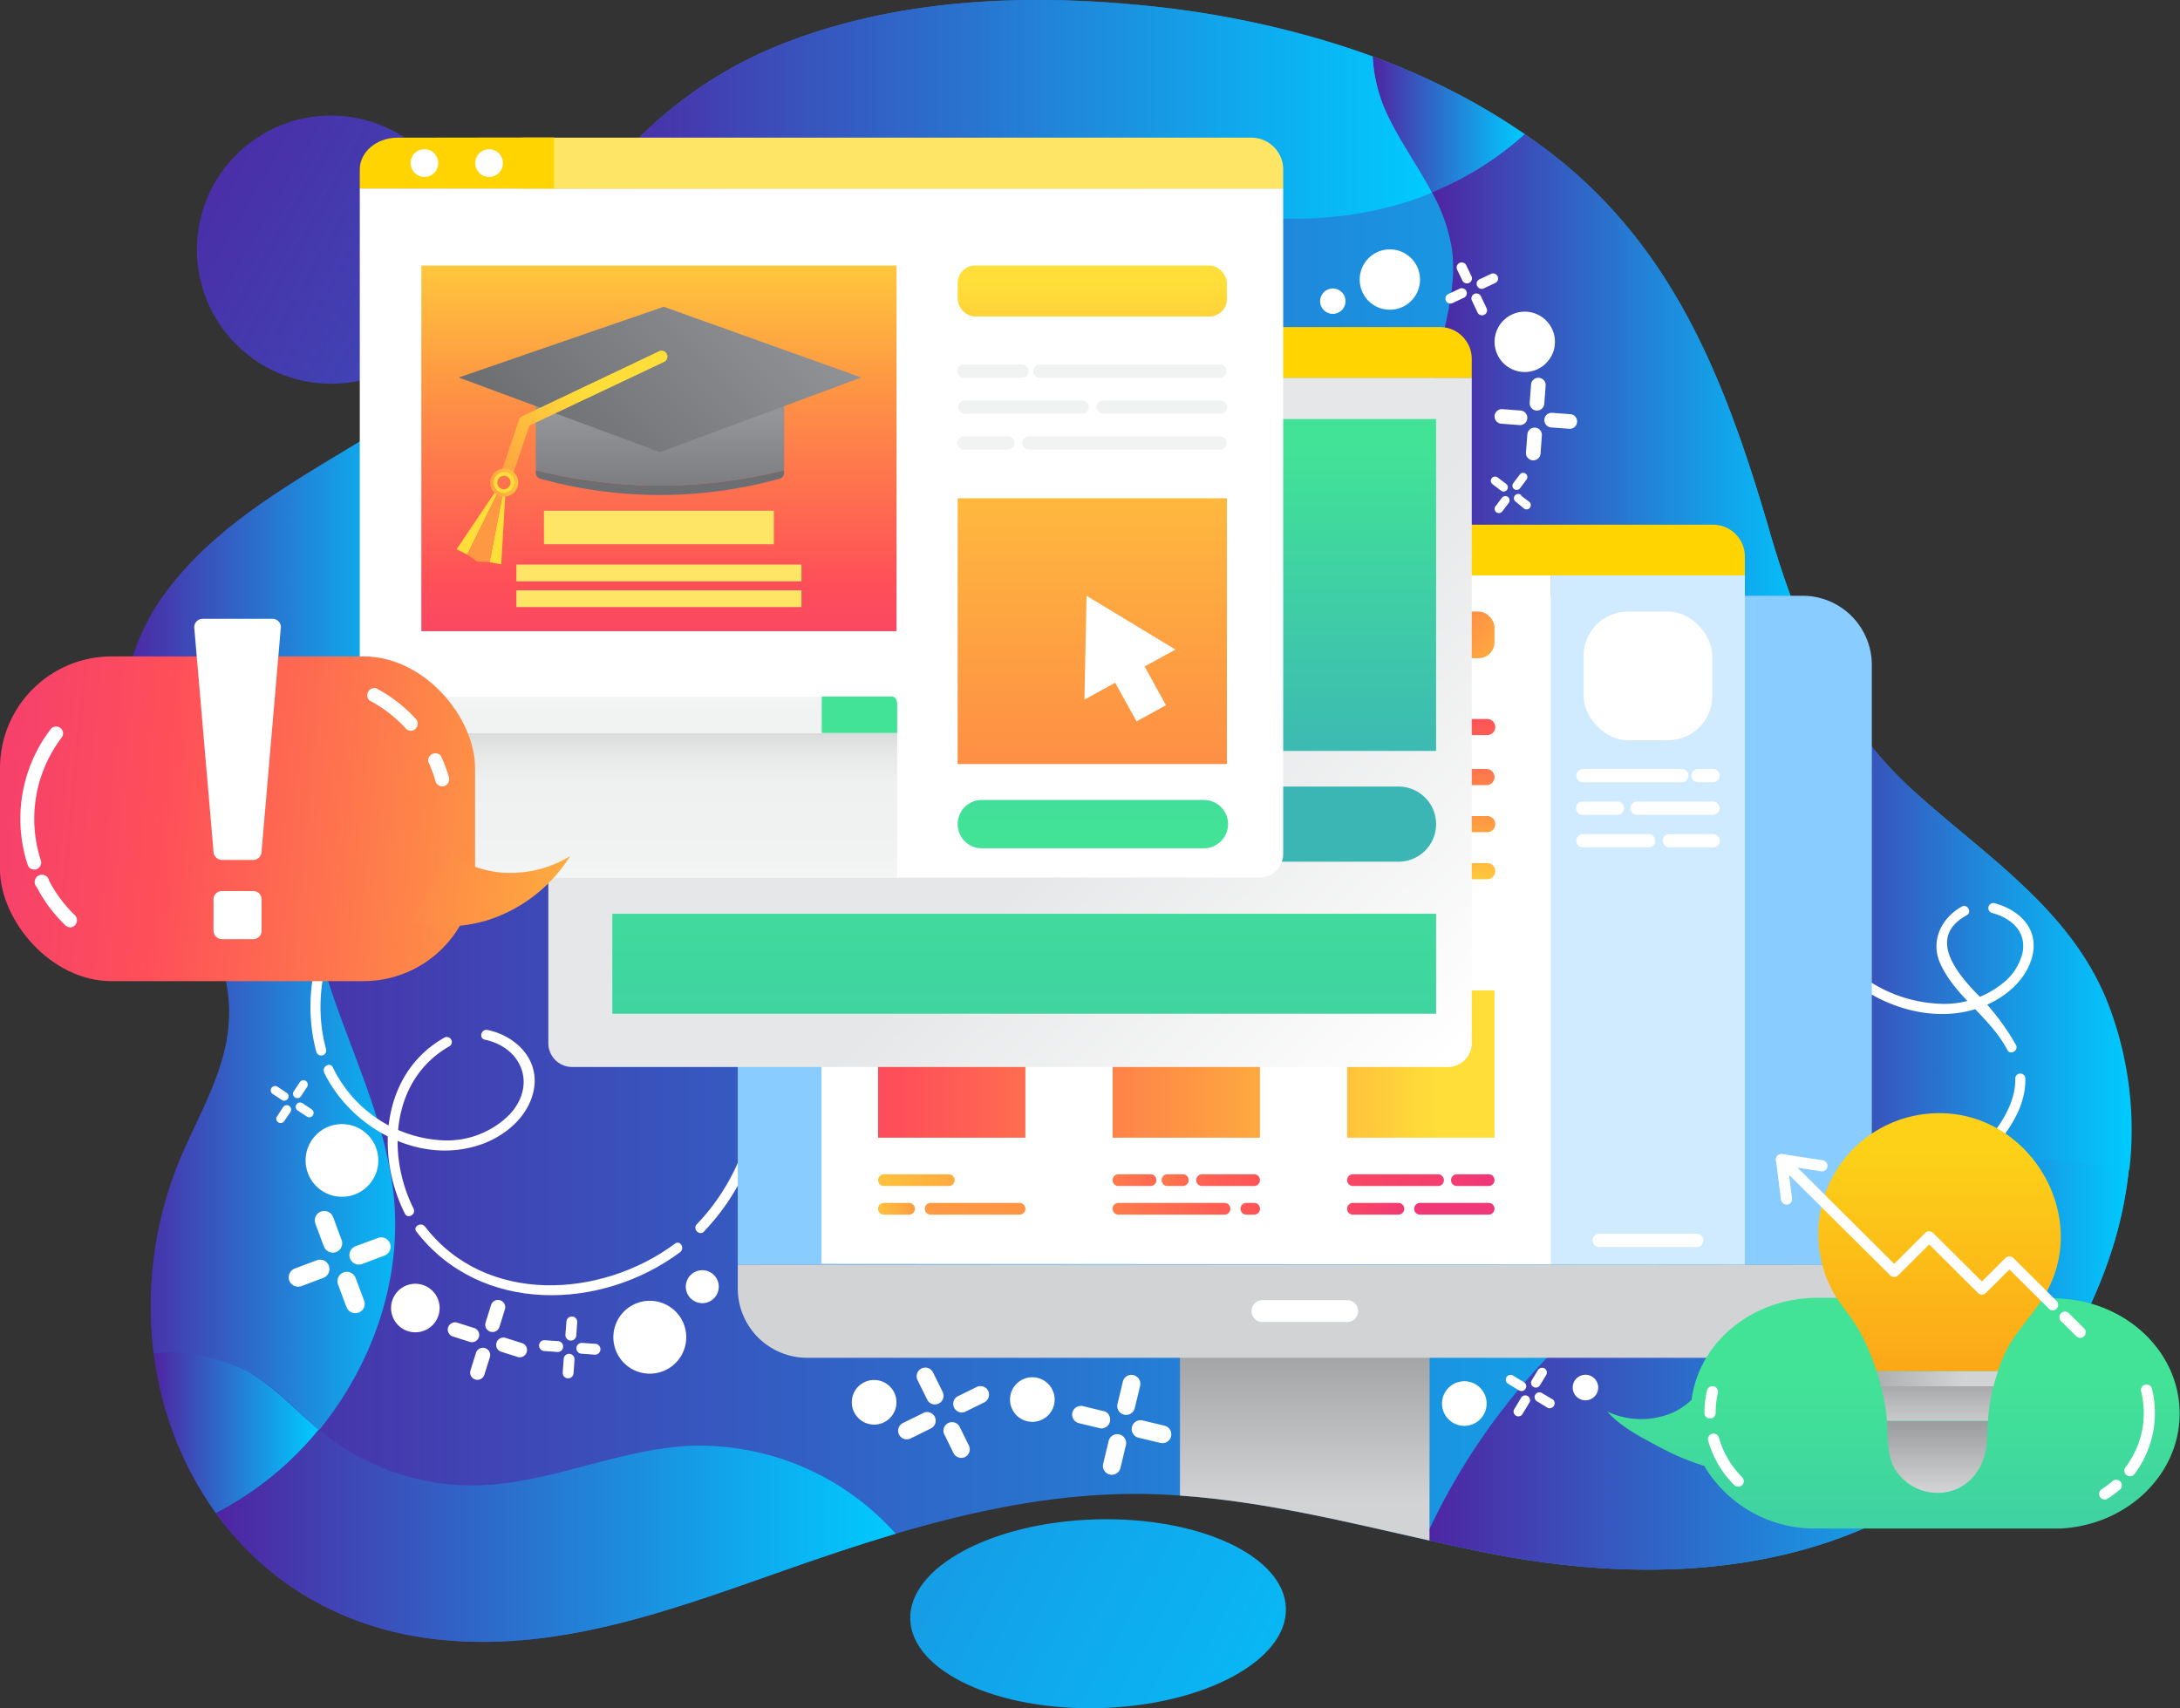 <?xml version="1.0" encoding="UTF-8"?> <svg xmlns="http://www.w3.org/2000/svg" xmlns:xlink="http://www.w3.org/1999/xlink" viewBox="0 0 299.09 234.39"><rect x="0" y="0" width="299.09" height="234.39" fill="#333333" stroke="none"/> <defs> <style>.cls-1{fill:url(#linear-gradient);}.cls-2{fill:url(#linear-gradient-2);}.cls-3{fill:url(#linear-gradient-3);}.cls-4{fill:url(#linear-gradient-4);}.cls-5{fill:url(#linear-gradient-5);}.cls-6{fill:url(#linear-gradient-6);}.cls-7{fill:url(#linear-gradient-7);}.cls-8{fill:url(#linear-gradient-8);}.cls-9{fill:url(#linear-gradient-9);}.cls-10{fill:url(#linear-gradient-10);}.cls-11{fill:url(#linear-gradient-11);}.cls-12{fill:url(#linear-gradient-12);}.cls-13{fill:url(#linear-gradient-13);}.cls-14{fill:#fff;}.cls-15{fill:url(#linear-gradient-14);}.cls-16{fill:#89ccff;}.cls-17{fill:#ffd400;}.cls-18{fill:url(#linear-gradient-15);}.cls-19{fill:#d0ebff;}.cls-20{fill:url(#linear-gradient-16);}.cls-21{fill:url(#linear-gradient-17);}.cls-22{fill:url(#linear-gradient-18);}.cls-23{fill:url(#linear-gradient-19);}.cls-24{fill:url(#linear-gradient-20);}.cls-25{fill:url(#linear-gradient-21);}.cls-26{fill:url(#linear-gradient-22);}.cls-27{fill:url(#linear-gradient-23);}.cls-28{fill:url(#linear-gradient-24);}.cls-29{fill:url(#linear-gradient-25);}.cls-30{fill:url(#linear-gradient-26);}.cls-31{fill:url(#linear-gradient-27);}.cls-32{fill:url(#linear-gradient-29);}.cls-33{fill:url(#linear-gradient-30);}.cls-34{fill:url(#linear-gradient-31);}.cls-35{fill:url(#linear-gradient-32);}.cls-36{fill:url(#linear-gradient-33);}.cls-37{fill:url(#linear-gradient-34);}.cls-38{fill:url(#linear-gradient-35);}.cls-39{fill:url(#linear-gradient-36);}.cls-40{fill:url(#linear-gradient-37);}.cls-41{fill:url(#linear-gradient-38);}.cls-42{fill:url(#linear-gradient-39);}.cls-43{fill:url(#linear-gradient-40);}.cls-44{fill:url(#linear-gradient-41);}.cls-45{fill:url(#linear-gradient-42);}.cls-46{fill:url(#linear-gradient-43);}.cls-47{fill:url(#linear-gradient-44);}.cls-48{fill:url(#linear-gradient-45);}.cls-49{fill:#ffe566;}.cls-50{fill:url(#linear-gradient-46);}.cls-51{fill:url(#linear-gradient-47);}.cls-52{fill:url(#linear-gradient-48);}.cls-53{fill:url(#linear-gradient-49);}.cls-54{fill:#f1f2f2;}.cls-55{fill:url(#linear-gradient-50);}.cls-56{fill:url(#linear-gradient-51);}.cls-57{fill:url(#linear-gradient-52);}.cls-58{fill:url(#linear-gradient-53);}.cls-59{fill:url(#linear-gradient-54);}.cls-60{fill:url(#linear-gradient-55);}.cls-61{fill:url(#linear-gradient-56);}.cls-62{fill:url(#linear-gradient-57);}.cls-63{fill:url(#linear-gradient-58);}.cls-64{fill:url(#linear-gradient-59);}.cls-65{fill:url(#linear-gradient-60);}.cls-66{fill:url(#linear-gradient-61);}.cls-67{fill:url(#linear-gradient-62);}.cls-68{fill:url(#linear-gradient-63);}.cls-69{fill:url(#linear-gradient-64);}.cls-70{fill:url(#linear-gradient-65);}.cls-71{fill:url(#linear-gradient-66);}.cls-72{fill:url(#linear-gradient-67);}.cls-73{fill:url(#linear-gradient-68);}</style> <linearGradient id="linear-gradient" x1="16.88" y1="112.65" x2="292.37" y2="112.65" gradientUnits="userSpaceOnUse"> <stop offset="0" stop-color="#4f24a2"></stop> <stop offset="0.26" stop-color="#3952bc"></stop> <stop offset="0.77" stop-color="#10a8ec"></stop> <stop offset="1" stop-color="#00caff"></stop> </linearGradient> <linearGradient id="linear-gradient-2" x1="14.29" y1="16.33" x2="257.19" y2="156.18" gradientTransform="translate(71.95 -16.06) rotate(80.78)" xlink:href="#linear-gradient"></linearGradient> <linearGradient id="linear-gradient-3" x1="-0.69" y1="120.38" x2="242.2" y2="260.23" gradientTransform="translate(-39.66 -8.94)" xlink:href="#linear-gradient"></linearGradient> <linearGradient id="linear-gradient-4" x1="188.33" y1="17.09" x2="209.21" y2="17.09" xlink:href="#linear-gradient"></linearGradient> <linearGradient id="linear-gradient-5" x1="196.46" y1="56.3" x2="250.7" y2="56.3" xlink:href="#linear-gradient"></linearGradient> <linearGradient id="linear-gradient-6" x1="243.43" y1="127.78" x2="292.36" y2="127.78" xlink:href="#linear-gradient"></linearGradient> <linearGradient id="linear-gradient-7" x1="78.98" y1="15.01" x2="196.46" y2="15.01" xlink:href="#linear-gradient"></linearGradient> <linearGradient id="linear-gradient-8" x1="16.88" y1="126.88" x2="59.84" y2="126.88" xlink:href="#linear-gradient"></linearGradient> <linearGradient id="linear-gradient-9" x1="251.8" y1="172.96" x2="292.08" y2="172.96" xlink:href="#linear-gradient"></linearGradient> <linearGradient id="linear-gradient-10" x1="195.46" y1="188.88" x2="282.45" y2="188.88" xlink:href="#linear-gradient"></linearGradient> <linearGradient id="linear-gradient-11" x1="21.11" y1="196.67" x2="43.74" y2="196.67" xlink:href="#linear-gradient"></linearGradient> <linearGradient id="linear-gradient-12" x1="29.62" y1="210.74" x2="122.93" y2="210.74" xlink:href="#linear-gradient"></linearGradient> <linearGradient id="linear-gradient-13" x1="179.02" y1="206.17" x2="179.02" y2="183.26" gradientUnits="userSpaceOnUse"> <stop offset="0" stop-color="#d1d3d4"></stop> <stop offset="1" stop-color="#9d9e9f"></stop> </linearGradient> <linearGradient id="linear-gradient-14" x1="179.02" y1="220.45" x2="179.02" y2="204.67" gradientUnits="userSpaceOnUse"> <stop offset="0" stop-color="#9d9e9f"></stop> <stop offset="1" stop-color="#d1d3d4"></stop> </linearGradient> <linearGradient id="linear-gradient-15" x1="160.06" y1="42.79" x2="142.57" y2="60.28" gradientUnits="userSpaceOnUse"> <stop offset="0" stop-color="#582d7f"></stop> <stop offset="0.21" stop-color="#4b5194"></stop> <stop offset="0.75" stop-color="#2aa7c8"></stop> <stop offset="1" stop-color="#1dc9dc"></stop> </linearGradient> <linearGradient id="linear-gradient-16" x1="4238.16" y1="146" x2="4351.06" y2="146" gradientTransform="matrix(1, 0, 0, -1, -4045.42, 292.01)" gradientUnits="userSpaceOnUse"> <stop offset="0" stop-color="#ffde39"></stop> <stop offset="0.09" stop-color="#ffc63c"></stop> <stop offset="0.29" stop-color="#fe9843"></stop> <stop offset="0.42" stop-color="#fe7d4b"></stop> <stop offset="0.65" stop-color="#fe4f59"></stop> <stop offset="1" stop-color="#ed327f"></stop> </linearGradient> <linearGradient id="linear-gradient-17" x1="4238.16" y1="146" x2="4351.06" y2="146" gradientTransform="matrix(1, 0, 0, -1, -4109.77, 292.01)" xlink:href="#linear-gradient-16"></linearGradient> <linearGradient id="linear-gradient-18" x1="4238.16" y1="146" x2="4351.06" y2="146" gradientTransform="matrix(1, 0, 0, -1, -4174.12, 292.02)" xlink:href="#linear-gradient-16"></linearGradient> <linearGradient id="linear-gradient-19" x1="4434.81" y1="1247.47" x2="4366.25" y2="1247.47" gradientTransform="matrix(-1, 0, 0, 1, 4574.89, -1085.53)" xlink:href="#linear-gradient-16"></linearGradient> <linearGradient id="linear-gradient-20" x1="4485.02" y1="1247.47" x2="4357.82" y2="1247.47" gradientTransform="matrix(-1, 0, 0, 1, 4574.89, -1085.53)" xlink:href="#linear-gradient-16"></linearGradient> <linearGradient id="linear-gradient-21" x1="4762.67" y1="1251.4" x2="4348.07" y2="1251.4" gradientTransform="matrix(-1, 0, 0, 1, 4574.89, -1085.53)" xlink:href="#linear-gradient-16"></linearGradient> <linearGradient id="linear-gradient-22" x1="4426.42" y1="1251.4" x2="4377.72" y2="1251.4" gradientTransform="matrix(-1, 0, 0, 1, 4574.89, -1085.53)" xlink:href="#linear-gradient-16"></linearGradient> <linearGradient id="linear-gradient-23" x1="4465.14" y1="1247.47" x2="4364.57" y2="1247.47" gradientTransform="matrix(-1, 0, 0, 1, 4574.89, -1085.53)" xlink:href="#linear-gradient-16"></linearGradient> <linearGradient id="linear-gradient-24" x1="4446.77" y1="1247.47" x2="4389.27" y2="1247.47" gradientTransform="matrix(-1, 0, 0, 1, 4574.89, -1085.53)" xlink:href="#linear-gradient-16"></linearGradient> <linearGradient id="linear-gradient-25" x1="4430.67" y1="1247.47" x2="4395.16" y2="1247.47" gradientTransform="matrix(-1, 0, 0, 1, 4574.89, -1085.53)" xlink:href="#linear-gradient-16"></linearGradient> <linearGradient id="linear-gradient-26" x1="4465.13" y1="1251.4" x2="4364.57" y2="1251.4" gradientTransform="matrix(-1, 0, 0, 1, 4574.89, -1085.53)" xlink:href="#linear-gradient-16"></linearGradient> <linearGradient id="linear-gradient-27" x1="4465.14" y1="1251.4" x2="4364.57" y2="1251.4" gradientTransform="matrix(-1, 0, 0, 1, 4574.89, -1085.53)" xlink:href="#linear-gradient-16"></linearGradient> <linearGradient id="linear-gradient-29" x1="4465.14" y1="1247.47" x2="4364.57" y2="1247.47" gradientTransform="matrix(-1, 0, 0, 1, 4574.89, -1085.53)" xlink:href="#linear-gradient-16"></linearGradient> <linearGradient id="linear-gradient-30" x1="4593.9" y1="1251.4" x2="4074.61" y2="1251.4" gradientTransform="matrix(-1, 0, 0, 1, 4574.89, -1085.53)" xlink:href="#linear-gradient-16"></linearGradient> <linearGradient id="linear-gradient-31" x1="4457.77" y1="1251.4" x2="4426.36" y2="1251.4" gradientTransform="matrix(-1, 0, 0, 1, 4574.89, -1085.53)" xlink:href="#linear-gradient-16"></linearGradient> <linearGradient id="linear-gradient-32" x1="4228.68" y1="106.35" x2="4270.29" y2="64.73" gradientTransform="matrix(1, 0, 0, -1, -4060.54, 174.24)" xlink:href="#linear-gradient-16"></linearGradient> <linearGradient id="linear-gradient-33" x1="4246.31" y1="124" x2="4246.31" y2="83.77" gradientTransform="matrix(-1, 0, 0, 1, 4435.27, 0)" xlink:href="#linear-gradient-16"></linearGradient> <linearGradient id="linear-gradient-34" x1="4233.28" y1="124" x2="4233.28" y2="83.77" gradientTransform="matrix(-1, 0, 0, 1, 4435.27, 0)" xlink:href="#linear-gradient-16"></linearGradient> <linearGradient id="linear-gradient-35" x1="4250.43" y1="124" x2="4250.43" y2="83.77" gradientTransform="matrix(-1, 0, 0, 1, 4435.27, 0)" xlink:href="#linear-gradient-16"></linearGradient> <linearGradient id="linear-gradient-36" x1="4236.58" y1="124" x2="4236.58" y2="83.77" gradientTransform="matrix(-1, 0, 0, 1, 4435.27, 0)" xlink:href="#linear-gradient-16"></linearGradient> <linearGradient id="linear-gradient-37" x1="4257.42" y1="124" x2="4257.42" y2="83.77" gradientTransform="matrix(-1, 0, 0, 1, 4435.27, 0)" xlink:href="#linear-gradient-16"></linearGradient> <linearGradient id="linear-gradient-38" x1="4247.56" y1="124" x2="4247.56" y2="83.77" gradientTransform="matrix(-1, 0, 0, 1, 4435.27, 0)" xlink:href="#linear-gradient-16"></linearGradient> <linearGradient id="linear-gradient-39" x1="4237.52" y1="124" x2="4237.52" y2="83.76" gradientTransform="matrix(-1, 0, 0, 1, 4435.27, 0)" xlink:href="#linear-gradient-16"></linearGradient> <linearGradient id="linear-gradient-40" x1="4250.87" y1="124" x2="4250.87" y2="83.76" gradientTransform="matrix(-1, 0, 0, 1, 4435.27, 0)" xlink:href="#linear-gradient-16"></linearGradient> <linearGradient id="linear-gradient-41" x1="122.58" y1="15.7" x2="105.09" y2="33.19" xlink:href="#linear-gradient-15"></linearGradient> <linearGradient id="linear-gradient-42" x1="191.26" y1="152.4" x2="150.42" y2="110.36" gradientUnits="userSpaceOnUse"> <stop offset="0" stop-color="#fff"></stop> <stop offset="1" stop-color="#e6e7e8"></stop> </linearGradient> <linearGradient id="linear-gradient-43" x1="172.29" y1="60.85" x2="172.29" y2="107.3" gradientUnits="userSpaceOnUse"> <stop offset="0" stop-color="#42e397"></stop> <stop offset="1" stop-color="#3cb6b5"></stop> </linearGradient> <linearGradient id="linear-gradient-44" x1="172.29" y1="61.05" x2="172.29" y2="107.49" xlink:href="#linear-gradient-43"></linearGradient> <linearGradient id="linear-gradient-45" x1="140.52" y1="104.65" x2="140.52" y2="205.5" xlink:href="#linear-gradient-43"></linearGradient> <linearGradient id="linear-gradient-46" x1="149.86" y1="38.83" x2="149.86" y2="142.16" gradientTransform="matrix(1, 0, 0, 1, 0, 0)" xlink:href="#linear-gradient-16"></linearGradient> <linearGradient id="linear-gradient-47" x1="90.09" y1="97.52" x2="90.09" y2="130.89" gradientUnits="userSpaceOnUse"> <stop offset="0" stop-color="#bbb"></stop> <stop offset="0.05" stop-color="#cccdcd"></stop> <stop offset="0.11" stop-color="#dddede"></stop> <stop offset="0.19" stop-color="#e8e9e9"></stop> <stop offset="0.3" stop-color="#eff0f0"></stop> <stop offset="0.6" stop-color="#f1f2f2"></stop> <stop offset="1" stop-color="#fff"></stop> </linearGradient> <linearGradient id="linear-gradient-48" x1="84.91" y1="122" x2="84.91" y2="82.05" xlink:href="#linear-gradient-47"></linearGradient> <linearGradient id="linear-gradient-49" x1="126.12" y1="89.9" x2="144.56" y2="71.46" xlink:href="#linear-gradient-43"></linearGradient> <linearGradient id="linear-gradient-50" x1="149.86" y1="38.83" x2="149.86" y2="236.22" gradientTransform="matrix(1, 0, 0, 1, 0, 0)" xlink:href="#linear-gradient-16"></linearGradient> <linearGradient id="linear-gradient-51" x1="149.94" y1="113.88" x2="149.94" y2="77.15" xlink:href="#linear-gradient-43"></linearGradient> <linearGradient id="linear-gradient-52" x1="90.4" y1="29.86" x2="90.4" y2="106.98" gradientTransform="matrix(1, 0, 0, 1, 0, 0)" xlink:href="#linear-gradient-16"></linearGradient> <linearGradient id="linear-gradient-53" x1="622.57" y1="-237.12" x2="622.57" y2="-220.89" gradientTransform="matrix(-1, 0, 0, 1, 713.12, 294.02)" gradientUnits="userSpaceOnUse"> <stop offset="0" stop-color="#939598"></stop> <stop offset="0.9" stop-color="#717275"></stop> <stop offset="1" stop-color="#6d6e71"></stop> </linearGradient> <linearGradient id="linear-gradient-54" x1="312.69" y1="2898.35" x2="307.4" y2="2904.19" gradientTransform="matrix(-0.78, -0.62, -0.62, 0.78, 2136.75, -2020.01)" xlink:href="#linear-gradient-53"></linearGradient> <linearGradient id="linear-gradient-55" x1="-9997.61" y1="-629.75" x2="-10027.27" y2="-600.1" gradientTransform="translate(10104.16 665.54)" gradientUnits="userSpaceOnUse"> <stop offset="0" stop-color="#939598"></stop> <stop offset="1" stop-color="#6d6e71"></stop> </linearGradient> <linearGradient id="linear-gradient-56" x1="-10247.74" y1="1348.2" x2="-10255.61" y2="1365.05" gradientTransform="translate(10222.2 2050.66) rotate(18.63)" gradientUnits="userSpaceOnUse"> <stop offset="0" stop-color="#ffde39"></stop> <stop offset="0.33" stop-color="#ffc63c"></stop> <stop offset="1" stop-color="#fe9843"></stop> </linearGradient> <linearGradient id="linear-gradient-57" x1="-9137.53" y1="1298.98" x2="-9137.53" y2="1281.12" gradientTransform="matrix(1.27, 0.43, -0.32, 0.95, 12088.35, 2764.71)" xlink:href="#linear-gradient-56"></linearGradient> <linearGradient id="linear-gradient-58" x1="-9134.91" y1="1298.98" x2="-9134.91" y2="1281.12" gradientTransform="matrix(1.27, 0.43, -0.32, 0.95, 12088.35, 2764.71)" xlink:href="#linear-gradient-56"></linearGradient> <linearGradient id="linear-gradient-59" x1="-9136.22" y1="1281.91" x2="-9136.22" y2="1298.06" gradientTransform="matrix(1.27, 0.43, -0.32, 0.95, 12088.35, 2764.71)" xlink:href="#linear-gradient-56"></linearGradient> <linearGradient id="linear-gradient-60" x1="-1207.15" y1="2874.7" x2="-1212.43" y2="2879.98" gradientTransform="matrix(0.82, 0.57, -0.57, 0.82, 2700.48, -1612.39)" xlink:href="#linear-gradient-56"></linearGradient> <linearGradient id="linear-gradient-61" x1="-1209.75" y1="2878.84" x2="-1209.75" y2="2875.84" gradientTransform="matrix(0.82, 0.57, -0.57, 0.82, 2700.48, -1612.39)" xlink:href="#linear-gradient-56"></linearGradient> <linearGradient id="linear-gradient-62" x1="-5672.83" y1="119.46" x2="-5803.67" y2="107.02" gradientTransform="translate(5780.24)" xlink:href="#linear-gradient-16"></linearGradient> <linearGradient id="linear-gradient-63" x1="-5677.38" y1="125.51" x2="-5800.54" y2="113.8" gradientTransform="translate(5780.24)" xlink:href="#linear-gradient-16"></linearGradient> <linearGradient id="linear-gradient-64" x1="700.04" y1="188.49" x2="700.04" y2="242.34" gradientTransform="matrix(-1, 0, 0, 1, 959.83, 0)" xlink:href="#linear-gradient-43"></linearGradient> <linearGradient id="linear-gradient-65" x1="693.74" y1="193.85" x2="693.74" y2="158.07" gradientTransform="matrix(-1, 0, 0, 1, 959.83, 0)" gradientUnits="userSpaceOnUse"> <stop offset="0" stop-color="#fc9e18"></stop> <stop offset="0.31" stop-color="#fcaf18"></stop> <stop offset="1" stop-color="#fcd118"></stop> </linearGradient> <linearGradient id="linear-gradient-66" x1="694.01" y1="204.57" x2="694.01" y2="195.47" gradientTransform="matrix(-1, 0, 0, 1, 959.83, 0)" xlink:href="#linear-gradient-13"></linearGradient> <linearGradient id="linear-gradient-67" x1="690.52" y1="189.17" x2="708.3" y2="189.17" gradientTransform="matrix(-1, 0, 0, 1, 959.83, 0)" xlink:href="#linear-gradient-13"></linearGradient> <linearGradient id="linear-gradient-68" x1="694.06" y1="196.4" x2="694.06" y2="188.44" gradientTransform="matrix(-1, 0, 0, 1, 959.83, 0)" xlink:href="#linear-gradient-13"></linearGradient> </defs> <title>Asset 4</title> <g id="Layer_2" data-name="Layer 2"> <g id="txt2"> <path class="cls-1" d="M55.66,56.59c-4.15,2.79-8.5,5.29-12.57,7.79-7.25,4.46-14.47,9.33-19.69,16.06a29.76,29.76,0,0,0-4.2,30.11c4,9.91,12.82,18,12.24,29.44-.32,6.22-3.5,11.87-6.06,17.54-12.87,28.54,1.45,64,35,67.46,18,1.85,34.84-5.31,51.53-11,14.23-4.87,29.07-9.07,44.23-9,16.06.1,31.43,4.71,47,7.92,21.44,4.4,44.94,3.82,63.41-9.27a63.64,63.64,0,0,0,23.61-33.54c3.19-10.88,3-22.88-1.38-33.32-5.31-12.53-17-19.76-26.62-28.59-10.55-9.64-15.55-22.27-19.51-35.72-5.9-20-12.88-38.35-29.89-51.47C196.43,8.4,175.73,2.45,155.41.61c-16.23-1.47-33.29-.55-48.55,5.6-16.43,6.63-26.63,19.3-35.09,34.43C68,47.31,62.08,52.28,55.66,56.59Z"></path> <circle class="cls-2" cx="45.41" cy="34.25" r="18.4" transform="translate(4.33 73.59) rotate(-80.78)"></circle> <ellipse class="cls-3" cx="150.66" cy="221.43" rx="25.78" ry="12.95" transform="translate(-6.51 4.57) rotate(-1.7)"></ellipse> <path class="cls-4" d="M196.46,26.44a44,44,0,0,0,12.75-8A93.47,93.47,0,0,0,188.33,7.75a21.32,21.32,0,0,0,2.2,8.4C192.27,19.68,194.62,23,196.46,26.44Z"></path> <path class="cls-5" d="M242.67,72.48q-.88-3-1.82-6C235.27,48.87,228.09,32.81,212.78,21q-1.75-1.35-3.57-2.6a44,44,0,0,1-12.75,8,23.34,23.34,0,0,1,2.73,7.73c.85,6-1.6,11.94-2.35,18-2,16.22,9.36,32.28,24.48,38.51a51.2,51.2,0,0,0,26.69,3c.9-.13,1.79-.28,2.69-.44A108.79,108.79,0,0,1,242.67,72.48Z"></path> <path class="cls-6" d="M248.87,100.05c.09,6.61-2.53,12.92-4,19.36a58.81,58.81,0,0,0,7,43,90.2,90.2,0,0,1,40.28-1.92,48,48,0,0,0-3.28-23.66c-5.31-12.53-17-19.76-26.62-28.59a55.32,55.32,0,0,1-11.48-15c-.9.16-1.79.31-2.69.44A29.78,29.78,0,0,1,248.87,100.05Z"></path> <path class="cls-7" d="M97.41,26.63c12.67-3.79,25.48-9.85,38.51-7.61,6.66,1.15,12.74,4.39,19.07,6.76,12.29,4.6,26.12,5.86,38.58,1.74,1-.32,1.94-.69,2.89-1.08-1.84-3.46-4.19-6.76-5.93-10.29a21.32,21.32,0,0,1-2.2-8.4A129.59,129.59,0,0,0,155.41.61c-16.23-1.47-33.29-.55-48.55,5.6-12,4.87-20.75,13-27.88,22.94A56.52,56.52,0,0,0,97.41,26.63Z"></path> <path class="cls-8" d="M34,188.23c3.69,2,6.54,5.26,9.78,8C51.29,187,55.41,175,53.91,163.13c-1.21-9.5-5.49-18.28-8.51-27.36s-4.74-19.29-.89-28.05c2.75-6.26,8-11.06,11.38-17a31.46,31.46,0,0,0,2-26.08,30.85,30.85,0,0,0-3.77-7.05c-3.69,2.4-7.48,4.61-11.06,6.81-7.25,4.46-14.47,9.33-19.69,16.06a29.76,29.76,0,0,0-4.2,30.11c4,9.91,12.82,18,12.24,29.44-.32,6.22-3.5,11.87-6.06,17.54a52.66,52.66,0,0,0-4.27,28.22A23.06,23.06,0,0,1,34,188.23Z"></path> <path class="cls-9" d="M292.08,160.45a90.2,90.2,0,0,0-40.28,1.92,54.92,54.92,0,0,0,6.26,8.52,58,58,0,0,0,24.39,16,64.11,64.11,0,0,0,7.73-16.78A54.66,54.66,0,0,0,292.08,160.45Z"></path> <path class="cls-10" d="M258.06,170.89a54.92,54.92,0,0,1-6.26-8.52,86.86,86.86,0,0,0-17.67,7.11,89.62,89.62,0,0,0-38.67,41.76c2.56.58,5.13,1.15,7.7,1.68,21.44,4.4,44.94,3.82,63.41-9.27a61.58,61.58,0,0,0,15.88-16.76A58,58,0,0,1,258.06,170.89Z"></path> <path class="cls-11" d="M43.74,196.19c-3.24-2.7-6.09-5.92-9.78-8a23.06,23.06,0,0,0-12.85-2.48,47.5,47.5,0,0,0,8.51,21.91A44.7,44.7,0,0,0,43.74,196.19Z"></path> <path class="cls-12" d="M94.32,198.41c-9.81.57-19.09,5.19-28.91,5.41a32.89,32.89,0,0,1-20.86-7l-.81-.66a44.7,44.7,0,0,1-14.12,11.47C36.37,217,46.79,223.6,60.36,225c18,1.85,34.84-5.31,51.53-11,3.64-1.24,7.33-2.45,11-3.54A36.07,36.07,0,0,0,94.32,198.41Z"></path> <path class="cls-13" d="M196.14,185.34H161.89c0,4.79,0,12,0,19.88,11.6.81,22.88,3.63,34.23,6.17Z"></path> <path class="cls-14" d="M96.56,169a30.52,30.52,0,0,0,6.17-32.9c-.34-.8-1.67-.45-1.33.37A29.19,29.19,0,0,1,95.59,168c-.61.64.36,1.62,1,1Z"></path> <path class="cls-14" d="M57.13,169c8.78,11.38,25.37,10.88,36.18,2.82.7-.52,0-1.71-.69-1.18-10.13,7.54-26,8.48-34.31-2.33-.53-.69-1.73,0-1.18.69Z"></path> <path class="cls-14" d="M61,142.36c-8.63,4.87-9.55,16-5.45,24.17.39.79,1.58.1,1.19-.69-3.77-7.52-3-17.8,4.95-22.29a.69.69,0,0,0-.69-1.19Z"></path> <path class="cls-14" d="M44.46,147.15c3.57,7.36,12.42,12.44,20.6,10.18,3.75-1,7.55-3.91,8.21-8s-2.58-7.22-6.39-8c-.86-.18-1.23,1.15-.36,1.33,5.14,1.11,7.1,6.22,3.44,10.22a12.08,12.08,0,0,1-9.29,3.59,17.73,17.73,0,0,1-15-10c-.38-.8-1.57-.1-1.18.7Z"></path> <path class="cls-14" d="M48.72,121.1c-5.08,6.58-7.51,15.07-5.32,23.23a.69.69,0,0,0,1.33-.37c-2.1-7.82.33-15.87,5.18-22.16.54-.7-.66-1.39-1.19-.7Z"></path> <path class="cls-14" d="M276.49,148c.08,5.68-5.74,10.37-9.18,14.37-.58.67.39,1.64,1,1C272,159,278,154.14,277.87,148a.69.69,0,0,0-1.38,0Z"></path> <path class="cls-14" d="M269.16,124.4c-2.8,1.55-4.32,4.66-3,7.72,2,4.59,6.91,7.45,9.24,11.95.4.79,1.59.09,1.18-.69a32.56,32.56,0,0,0-5.52-7.18c-2.85-3-6.54-7.68-1.24-10.61.78-.43.09-1.62-.69-1.19Z"></path> <path class="cls-14" d="M249.58,129.61c4.18,6.93,13.83,11.41,21.74,8.76,3.3-1.1,6.53-3.55,7.48-7.05,1-3.84-1.68-6.44-5.17-7.39a.69.69,0,0,0-.36,1.33c2.59.7,4.73,2.45,4.24,5.37a7.58,7.58,0,0,1-2.87,4.39,12.7,12.7,0,0,1-8.75,2.7,19.18,19.18,0,0,1-15.12-8.81.69.69,0,0,0-1.19.7Z"></path> <path class="cls-15" d="M101.22,173.51v3.29a9.51,9.51,0,0,0,9.51,9.51H247.31a9.5,9.5,0,0,0,9.5-9.51v-3.29Z"></path> <path class="cls-16" d="M247.31,81.75H110.73a9.51,9.51,0,0,0-9.51,9.51v82.25H256.81V91.26A9.5,9.5,0,0,0,247.31,81.75Z"></path> <path class="cls-17" d="M239.39,76.34A4.36,4.36,0,0,0,235,72H135.15v7H239.39Z"></path> <path class="cls-18" d="M117.88,72c-2.86,0-5.17,2-5.17,4.36V79H139.3V72Z"></path> <path class="cls-14" d="M121.58,73.57a1.9,1.9,0,1,0,1.89,1.89A1.9,1.9,0,0,0,121.58,73.57Z"></path> <path class="cls-14" d="M130.43,73.57a1.9,1.9,0,1,0,1.89,1.89A1.9,1.9,0,0,0,130.43,73.57Z"></path> <polygon class="cls-19" points="239.39 78.95 239.39 173.51 212.8 173.49 212.8 78.95 239.39 78.95"></polygon> <polygon class="cls-14" points="176.06 78.95 212.8 78.95 212.8 173.49 176.06 173.46 112.71 173.41 112.71 78.95 176.06 78.95"></polygon> <path class="cls-14" d="M219.41,171.11h13.37a.91.91,0,0,0,0-1.82H219.41a.91.91,0,0,0,0,1.82Z"></path> <rect class="cls-14" x="217.27" y="83.92" width="17.65" height="17.65" rx="6.06" transform="translate(452.19 185.49) rotate(-180)"></rect> <path class="cls-14" d="M233.06,107.33h1.86a.91.91,0,1,0,0-1.81h-1.86a.91.91,0,1,0,0,1.81Z"></path> <path class="cls-14" d="M217.27,107.33h13.37a.91.91,0,1,0,0-1.81H217.27a.91.91,0,1,0,0,1.81Z"></path> <path class="cls-14" d="M217.27,111.8H222a.91.91,0,0,0,0-1.81h-4.77a.91.91,0,1,0,0,1.81Z"></path> <path class="cls-14" d="M224.71,111.8h10.21a.91.91,0,1,0,0-1.81H224.71a.91.91,0,1,0,0,1.81Z"></path> <path class="cls-14" d="M217.27,116.27h8.82a.91.91,0,1,0,0-1.81h-8.82a.91.91,0,1,0,0,1.81Z"></path> <path class="cls-14" d="M228.94,116.27h6a.91.91,0,1,0,0-1.81h-6a.91.91,0,0,0,0,1.81Z"></path> <rect class="cls-20" x="184.82" y="135.9" width="20.21" height="20.21" transform="translate(389.86 292.01) rotate(180)"></rect> <rect class="cls-21" x="152.64" y="135.9" width="20.21" height="20.21" transform="translate(325.5 292.01) rotate(180)"></rect> <rect class="cls-22" x="120.47" y="135.9" width="20.21" height="20.21" transform="translate(261.15 292.01) rotate(-180)"></rect> <path class="cls-23" d="M199.88,162.74h4.35a.81.81,0,0,0,.81-.81h0a.8.8,0,0,0-.81-.8h-4.35a.8.8,0,0,0-.8.8h0A.8.8,0,0,0,199.88,162.74Z"></path> <path class="cls-24" d="M185.62,162.74H197.3a.8.8,0,0,0,.8-.81h0a.8.8,0,0,0-.8-.8H185.62a.8.8,0,0,0-.8.8h0A.8.8,0,0,0,185.62,162.74Z"></path> <path class="cls-25" d="M194.82,166.67h9.41a.81.81,0,0,0,.81-.81h0a.8.8,0,0,0-.81-.8h-9.41a.8.8,0,0,0-.8.8h0A.8.8,0,0,0,194.82,166.67Z"></path> <path class="cls-26" d="M185.62,166.67h6.23a.81.81,0,0,0,.81-.81h0a.8.8,0,0,0-.81-.8h-6.23a.8.8,0,0,0-.8.8h0A.8.8,0,0,0,185.62,166.67Z"></path> <path class="cls-27" d="M164.92,162.74h7.14a.8.8,0,0,0,.8-.81h0a.8.8,0,0,0-.8-.8h-7.14a.8.8,0,0,0-.8.8h0A.8.8,0,0,0,164.92,162.74Z"></path> <path class="cls-28" d="M153.45,162.74h4.39a.81.81,0,0,0,.81-.81h0a.8.8,0,0,0-.81-.8h-4.39a.8.8,0,0,0-.81.8h0A.81.81,0,0,0,153.45,162.74Z"></path> <path class="cls-29" d="M160.17,162.74h2.1a.81.81,0,0,0,.81-.81h0a.8.8,0,0,0-.81-.8h-2.1a.8.8,0,0,0-.8.8h0A.8.8,0,0,0,160.17,162.74Z"></path> <path class="cls-30" d="M171,166.67h1.07a.8.8,0,0,0,.8-.81h0a.8.8,0,0,0-.8-.8H171a.8.8,0,0,0-.8.8h0A.8.8,0,0,0,171,166.67Z"></path> <path class="cls-31" d="M153.45,166.67H168a.8.8,0,0,0,.8-.81h0a.8.8,0,0,0-.8-.8H153.45a.8.8,0,0,0-.81.8h0A.81.81,0,0,0,153.45,166.67Z"></path> <path class="cls-27" d="M132.75,162.74h7.13a.8.8,0,0,0,.8-.81h0a.8.8,0,0,0-.8-.8h-7.13a.8.8,0,0,0-.81.8h0A.81.81,0,0,0,132.75,162.74Z"></path> <path class="cls-32" d="M121.27,162.74h8.9a.8.8,0,0,0,.8-.81h0a.8.8,0,0,0-.8-.8h-8.9a.8.8,0,0,0-.8.8h0A.8.8,0,0,0,121.27,162.74Z"></path> <path class="cls-33" d="M127.69,166.67h12.19a.8.8,0,0,0,.8-.81h0a.8.8,0,0,0-.8-.8H127.69a.8.8,0,0,0-.81.8h0A.81.81,0,0,0,127.69,166.67Z"></path> <path class="cls-34" d="M121.27,166.67h3.45a.8.8,0,0,0,.8-.81h0a.8.8,0,0,0-.8-.8h-3.45a.8.8,0,0,0-.8.8h0A.8.8,0,0,0,121.27,166.67Z"></path> <rect class="cls-35" x="169.7" y="83.92" width="35.33" height="6.41" rx="2.2" transform="translate(374.74 174.24) rotate(-180)"></rect> <path class="cls-36" d="M174,107.74h29.93a1.11,1.11,0,0,0,0-2.22H174a1.11,1.11,0,0,0,0,2.22Z"></path> <path class="cls-37" d="M200.05,114.19h3.88a1.11,1.11,0,1,0,0-2.21h-3.88a1.11,1.11,0,1,0,0,2.21Z"></path> <path class="cls-38" d="M174,114.19h21.68a1.11,1.11,0,1,0,0-2.21H174a1.11,1.11,0,1,0,0,2.21Z"></path> <path class="cls-39" d="M193.46,120.65h10.47a1.11,1.11,0,1,0,0-2.21H193.46a1.11,1.11,0,1,0,0,2.21Z"></path> <path class="cls-40" d="M174,120.65h7.72a1.11,1.11,0,1,0,0-2.21H174a1.11,1.11,0,1,0,0,2.21Z"></path> <path class="cls-41" d="M185.46,120.65H190a1.11,1.11,0,1,0,0-2.21h-4.51a1.11,1.11,0,1,0,0,2.21Z"></path> <path class="cls-42" d="M191.58,100.87h12.35a1.11,1.11,0,1,0,0-2.21H191.58a1.11,1.11,0,1,0,0,2.21Z"></path> <path class="cls-43" d="M181.09,100.87h6.63a1.11,1.11,0,0,0,0-2.21h-6.63a1.11,1.11,0,1,0,0,2.21Z"></path> <path class="cls-14" d="M184.64,181.4H173.39a1.51,1.51,0,1,1,0-3h11.25a1.51,1.51,0,1,1,0,3Z"></path> <path class="cls-17" d="M201.92,49.25a4.37,4.37,0,0,0-4.37-4.37H97.68v7H201.92Z"></path> <path class="cls-44" d="M80.41,44.88c-2.86,0-5.18,1.95-5.18,4.37v2.6h26.6v-7Z"></path> <path class="cls-14" d="M84.1,46.47A1.9,1.9,0,1,0,86,48.36,1.89,1.89,0,0,0,84.1,46.47Z"></path> <path class="cls-14" d="M93,46.47a1.9,1.9,0,1,0,1.9,1.89A1.89,1.89,0,0,0,93,46.47Z"></path> <path class="cls-45" d="M138.56,51.85H75.23v91.29a3.27,3.27,0,0,0,3.27,3.27l23.33,0,36.73,0,60.09,0a3.28,3.28,0,0,0,3.27-3.27V51.85Z"></path> <rect class="cls-46" x="147.56" y="57.5" width="49.47" height="45.54"></rect> <path class="cls-47" d="M191.87,118.24H152.71a5.15,5.15,0,0,1-5.15-5.15h0a5.15,5.15,0,0,1,5.15-5.16h39.16a5.16,5.16,0,0,1,5.16,5.16h0A5.16,5.16,0,0,1,191.87,118.24Z"></path> <rect class="cls-48" x="84.01" y="125.39" width="113.02" height="13.71"></rect> <path class="cls-14" d="M49.36,25.86v91.29a3.27,3.27,0,0,0,3.28,3.27l9.2,0h0l50.85,0,60.09,0a3.27,3.27,0,0,0,3.27-3.27V25.86Z"></path> <path class="cls-49" d="M176.05,23.26a4.37,4.37,0,0,0-4.37-4.37H71.81v7H176.05Z"></path> <path class="cls-17" d="M54.54,18.89c-2.86,0-5.18,1.95-5.18,4.37v2.6H76v-7Z"></path> <path class="cls-14" d="M58.24,20.48a1.9,1.9,0,1,0,1.89,1.89A1.9,1.9,0,0,0,58.24,20.48Z"></path> <path class="cls-14" d="M67.09,20.48A1.9,1.9,0,1,0,69,22.37,1.9,1.9,0,0,0,67.09,20.48Z"></path> <rect class="cls-50" x="131.39" y="36.44" width="36.94" height="6.99" rx="2.4"></rect> <rect class="cls-51" x="57.08" y="100.62" width="66.01" height="19.76"></rect> <path class="cls-52" d="M57.08,96.53v4.09h55.66v-5H57.81A.87.87,0,0,0,57.08,96.53Z"></path> <path class="cls-53" d="M122.37,95.58h-9.63v5h10.35V96.53C123.09,96,122.77,95.58,122.37,95.58Z"></path> <path class="cls-54" d="M140.2,51.84h-7.86a.94.94,0,0,1-1-.83.91.91,0,0,1,.9-1h7.87a.94.94,0,0,1,1,.83A.91.91,0,0,1,140.2,51.84Z"></path> <path class="cls-54" d="M167.38,51.84H142.66a.91.91,0,1,1,0-1.82h24.72a.91.91,0,1,1,0,1.82Z"></path> <path class="cls-54" d="M167.37,56.76H151.48a.91.91,0,1,1,0-1.81h15.89a.91.91,0,1,1,0,1.81Z"></path> <path class="cls-54" d="M148.56,56.76H132.29a.91.91,0,0,1,0-1.81h16.27a.91.91,0,0,1,0,1.81Z"></path> <path class="cls-54" d="M167.37,61.69h-26.2a.91.91,0,1,1,0-1.82h26.2a.91.91,0,1,1,0,1.82Z"></path> <path class="cls-54" d="M138.27,61.69h-6a.91.91,0,0,1,0-1.82h6a.91.91,0,0,1,0,1.82Z"></path> <rect class="cls-55" x="131.39" y="68.37" width="36.94" height="36.47"></rect> <path class="cls-56" d="M165.17,116.4H134.7a3.31,3.31,0,0,1-3.31-3.31h0a3.31,3.31,0,0,1,3.31-3.32h30.47a3.32,3.32,0,0,1,3.32,3.32h0A3.32,3.32,0,0,1,165.17,116.4Z"></path> <polygon class="cls-14" points="161.27 89.13 149.07 81.75 148.78 96 153 93.68 155.93 98.99 159.97 96.77 157.04 91.45 161.27 89.13"></polygon> <rect class="cls-57" x="57.81" y="36.44" width="65.19" height="50.17"></rect> <rect class="cls-49" x="74.63" y="70.08" width="31.54" height="4.6"></rect> <rect class="cls-49" x="70.84" y="77.47" width="39.12" height="2.3"></rect> <rect class="cls-49" x="70.84" y="81" width="39.12" height="2.3"></rect> <path class="cls-58" d="M73.51,64.53V53.84h34.07V64.53a70.05,70.05,0,0,1-15.92,2.1A70.3,70.3,0,0,1,73.51,64.53Z"></path> <path class="cls-59" d="M91.66,66.63a70.05,70.05,0,0,0,15.92-2.1v.35a.85.85,0,0,1-.62.81,61.49,61.49,0,0,1-32.83,0,.85.85,0,0,1-.62-.81v-.35A70.3,70.3,0,0,0,91.66,66.63Z"></path> <polygon class="cls-60" points="90.55 62.04 62.93 51.8 91.06 42.09 118.17 51.8 90.55 62.04"></polygon> <path class="cls-61" d="M69.5,65.16a.82.82,0,0,1-.51-1l2.22-6.57a.78.78,0,0,1,.42-.47l18.79-8.92a.8.8,0,0,1,1.07.38.81.81,0,0,1-.38,1.08L72.63,58.4l-2.11,6.25A.81.81,0,0,1,69.5,65.16Z"></path> <polygon class="cls-62" points="68.32 66.93 62.64 75.37 64.1 76.1 68.58 67.01 68.32 66.93"></polygon> <polygon class="cls-63" points="69.36 67.28 69.1 67.19 67.17 77.14 68.77 77.44 69.36 67.28"></polygon> <polygon class="cls-64" points="68.58 67.01 64.1 76.1 65.48 77.06 67.17 77.14 69.1 67.19 68.58 67.01"></polygon> <path class="cls-65" d="M69.76,64.39A1.92,1.92,0,1,0,71,66.82,1.92,1.92,0,0,0,69.76,64.39Zm-1.07,3.18a1.43,1.43,0,1,1,1.81-.9A1.43,1.43,0,0,1,68.69,67.57Z"></path> <path class="cls-66" d="M69.6,64.85a1.43,1.43,0,1,0,.9,1.82A1.44,1.44,0,0,0,69.6,64.85Zm-.76,2.25a.94.94,0,0,1,.6-1.78.94.94,0,0,1-.6,1.78Z"></path> <rect class="cls-67" y="90.07" width="65.18" height="44.56" rx="15.32"></rect> <path class="cls-14" d="M4.7,119.32a.94.94,0,0,1-.9-.65A20.25,20.25,0,0,1,6.92,100.1a.95.95,0,1,1,1.51,1.15,18.4,18.4,0,0,0-2.82,16.82A1,1,0,0,1,5,119.28,1,1,0,0,1,4.7,119.32Z"></path> <path class="cls-14" d="M9.69,127.24A1,1,0,0,1,9,127a20.11,20.11,0,0,1-3.95-5.26,1,1,0,1,1,1.69-.88,18.53,18.53,0,0,0,3.58,4.77,1,1,0,0,1-.66,1.64Z"></path> <path class="cls-14" d="M60.67,107.9a1,1,0,0,1-.92-.69,17.33,17.33,0,0,0-1-2.71,1,1,0,0,1,1.72-.82,20.08,20.08,0,0,1,1.13,3,1,1,0,0,1-.64,1.18A1.26,1.26,0,0,1,60.67,107.9Z"></path> <path class="cls-14" d="M56.39,100.28a1,1,0,0,1-.71-.31,18.25,18.25,0,0,0-5-3.86,1,1,0,0,1,.89-1.69,20.29,20.29,0,0,1,5.52,4.27A.94.94,0,0,1,57,100,.92.92,0,0,1,56.39,100.28Z"></path> <path class="cls-68" d="M62.14,117.47a15.09,15.09,0,0,0,6,2.19,15.64,15.64,0,0,0,10.08-2.19,20.86,20.86,0,0,1-11.27,8.78,20.36,20.36,0,0,1-10.78.3Z"></path> <path class="cls-14" d="M27.85,84.91H37.4a1.14,1.14,0,0,1,1.13,1.19l-2.64,30.71A1.17,1.17,0,0,1,34.76,118H30.49a1.19,1.19,0,0,1-1.2-1.19L26.65,86.1A1.16,1.16,0,0,1,27.85,84.91Zm2.64,37.36h4.27a1.13,1.13,0,0,1,1.13,1.13v4.27a1.15,1.15,0,0,1-1.13,1.2H30.49a1.17,1.17,0,0,1-1.2-1.2V123.4A1.15,1.15,0,0,1,30.49,122.27Z"></path> <path class="cls-69" d="M252,178.09H249.3c-8.89,0-16.22,6.1-17.22,14a10,10,0,0,1-2.5,1.71,11,11,0,0,1-9.09-.12c1.8,1.94,3.66,3.06,8,5.3a32.51,32.51,0,0,0,5.32,2.16,17.62,17.62,0,0,0,15.44,8.6l33.44,0c9.11-.47,16.35-7.35,16.35-15.78,0-8.73-7.77-15.8-17.34-15.8H252Z"></path> <path class="cls-70" d="M251.22,176.75a16.57,16.57,0,0,1,14.91-24c12.33,0,20.7,14,14.52,24.77-1.19,2.06-2.79,3.83-4.17,5.76a17.69,17.69,0,0,0-2.37,4.87H257.46a32.26,32.26,0,0,0-2.26-5.35C254.06,180.63,252.29,178.93,251.22,176.75Z"></path> <path class="cls-71" d="M272.75,195c-.07,1-.12,1.94-.17,2.93-.22,3.73-2.82,6.92-6.78,6.92a6.89,6.89,0,0,1-5.88-3.36c-1-1.81-.88-3.79-1-5.78,0-.24,0-.48-.05-.71Z"></path> <path class="cls-72" d="M258,190c-.15-.62-.33-1.23-.53-1.84h16.65c-.18.54-.35,1.09-.51,1.67-.05.15-.08.3-.12.44H258.06A2.68,2.68,0,0,0,258,190Z"></path> <path class="cls-73" d="M273.48,190.22a25.91,25.91,0,0,0-.73,4.74H258.89a29.21,29.21,0,0,0-.83-4.74Z"></path> <path class="cls-14" d="M281.61,179.82a.77.77,0,0,0,.54-1.31l-5.92-5.89a.76.76,0,0,0-1.08,0l-3.24,3.22-6.69-6.66a.77.77,0,0,0-1.09,0l-4.25,4.24-13.26-13.2,3.22.5a.78.78,0,0,0,.88-.64.76.76,0,0,0-.64-.87l-5.54-.85a.77.77,0,0,0-.81.41.75.75,0,0,0,.15.88L259.33,175a.77.77,0,0,0,1.09,0l4.26-4.24,6.69,6.66a.76.76,0,0,0,1.08,0l3.24-3.22,5.38,5.35A.76.76,0,0,0,281.61,179.82Z"></path> <path class="cls-14" d="M285.39,183.58a.77.77,0,0,0,.54-1.31l-2.08-2.07a.76.76,0,0,0-1.08,1.08l2.08,2.07A.78.78,0,0,0,285.39,183.58Z"></path> <path class="cls-14" d="M245.11,165.29h.1a.76.76,0,0,0,.66-.85l-.69-5.41a.76.76,0,0,0-.86-.66.75.75,0,0,0-.66.85l.69,5.41A.77.77,0,0,0,245.11,165.29Z"></path> <path class="cls-14" d="M288.76,205.76a.78.78,0,0,0,.41-.12,15.55,15.55,0,0,0,1.61-1.19.77.77,0,1,0-1-1.16,13.68,13.68,0,0,1-1.44,1.06.77.77,0,0,0,.42,1.41Z"></path> <path class="cls-14" d="M292.22,202.57a.77.77,0,0,0,.62-.31,13.88,13.88,0,0,0,2.39-11.76.77.77,0,0,0-1.49.37,12.28,12.28,0,0,1-2.13,10.47.77.77,0,0,0,.15,1.07A.8.8,0,0,0,292.22,202.57Z"></path> <path class="cls-14" d="M234.61,194.65a.77.77,0,0,0,.77-.76,12.17,12.17,0,0,1,.31-2.76.77.77,0,0,0-.58-.91.78.78,0,0,0-.92.58,13.94,13.94,0,0,0-.35,3.09A.77.77,0,0,0,234.61,194.65Z"></path> <path class="cls-14" d="M238.48,204a.75.75,0,0,0,.54-.22.76.76,0,0,0,0-1.08,12.4,12.4,0,0,1-3.19-5.43.76.76,0,0,0-1.47.41,13.86,13.86,0,0,0,3.58,6.1A.76.76,0,0,0,238.48,204Z"></path> <path class="cls-14" d="M67.27,182.73a1,1,0,0,1-.65-1.25l.75-2.41a1,1,0,0,1,1.25-.65,1,1,0,0,1,.65,1.25l-.75,2.41A1,1,0,0,1,67.27,182.73Z"></path> <path class="cls-14" d="M65.2,189.29a1,1,0,0,1-.65-1.25l.75-2.4a1,1,0,0,1,1.91.6l-.76,2.4A1,1,0,0,1,65.2,189.29Z"></path> <path class="cls-14" d="M71.09,186.22l-2.4-.76a1,1,0,0,1,.6-1.9l2.4.76a1,1,0,0,1-.6,1.9Z"></path> <path class="cls-14" d="M64.53,184.15l-2.4-.76a1,1,0,0,1-.65-1.25,1,1,0,0,1,1.25-.65l2.4.76a1,1,0,0,1-.6,1.9Z"></path> <path class="cls-14" d="M128.79,192.59a1.17,1.17,0,0,1-1.58-.54l-1.33-2.68a1.2,1.2,0,0,1,.54-1.59,1.19,1.19,0,0,1,1.59.54l1.32,2.68A1.19,1.19,0,0,1,128.79,192.59Z"></path> <path class="cls-14" d="M132.41,199.92a1.19,1.19,0,0,1-1.59-.53l-1.32-2.69a1.18,1.18,0,0,1,2.12-1l1.32,2.68A1.18,1.18,0,0,1,132.41,199.92Z"></path> <path class="cls-14" d="M135,192.45l-2.69,1.32a1.19,1.19,0,0,1-1-2.13l2.68-1.32a1.19,1.19,0,0,1,1.59.54A1.2,1.2,0,0,1,135,192.45Z"></path> <path class="cls-14" d="M127.61,196.06l-2.68,1.32a1.18,1.18,0,1,1-1.05-2.12l2.69-1.32a1.18,1.18,0,1,1,1,2.12Z"></path> <path class="cls-14" d="M209.3,190.56a.65.65,0,0,1-.9.22l-1.42-.86a.66.66,0,1,1,.68-1.12l1.42.86A.65.65,0,0,1,209.3,190.56Z"></path> <path class="cls-14" d="M213.18,192.92a.65.65,0,0,1-.9.22l-1.42-.86a.66.66,0,0,1-.22-.91.65.65,0,0,1,.9-.22L213,192A.66.66,0,0,1,213.18,192.92Z"></path> <path class="cls-14" d="M212.14,188.66l-.86,1.42a.66.66,0,0,1-.91.22.65.65,0,0,1-.22-.9L211,188a.68.68,0,0,1,.91-.23A.66.66,0,0,1,212.14,188.66Z"></path> <path class="cls-14" d="M209.78,192.54l-.86,1.42a.66.66,0,1,1-1.12-.68l.86-1.42a.66.66,0,1,1,1.12.68Z"></path> <path class="cls-14" d="M48,172.62A1.3,1.3,0,0,1,48.8,171l3.06-1.13a1.28,1.28,0,0,1,.89,2.41l-3,1.14A1.3,1.3,0,0,1,48,172.62Z"></path> <path class="cls-14" d="M39.69,175.72a1.3,1.3,0,0,1,.77-1.66l3-1.13a1.29,1.29,0,0,1,1.66.76,1.3,1.3,0,0,1-.77,1.66l-3,1.13A1.3,1.3,0,0,1,39.69,175.72Z"></path> <path class="cls-14" d="M47.51,179.31l-1.13-3.06a1.28,1.28,0,0,1,2.41-.89l1.13,3a1.29,1.29,0,1,1-2.41.9Z"></path> <path class="cls-14" d="M44.42,171l-1.14-3.06A1.29,1.29,0,0,1,45.7,167l1.13,3.05a1.29,1.29,0,1,1-2.41.9Z"></path> <path class="cls-14" d="M78.13,185.77a.75.75,0,0,1,.69.8l-.13,1.87a.75.75,0,0,1-.8.69.74.74,0,0,1-.69-.79l.14-1.88A.74.74,0,0,1,78.13,185.77Z"></path> <path class="cls-14" d="M78.51,180.65a.74.74,0,0,1,.68.8l-.13,1.87a.75.75,0,0,1-1.49-.11l.14-1.87A.75.75,0,0,1,78.51,180.65Z"></path> <path class="cls-14" d="M74.75,183.9l1.88.13a.75.75,0,0,1-.11,1.49l-1.88-.14a.75.75,0,0,1-.68-.8A.73.73,0,0,1,74.75,183.9Z"></path> <path class="cls-14" d="M79.88,184.27l1.87.13a.75.75,0,0,1-.11,1.49l-1.87-.14a.74.74,0,0,1-.69-.79A.75.75,0,0,1,79.88,184.27Z"></path> <path class="cls-14" d="M39.49,150.77a.59.59,0,0,1-.82.17l-1.26-.83a.6.6,0,0,1-.16-.83.59.59,0,0,1,.82-.16l1.26.83A.59.59,0,0,1,39.49,150.77Z"></path> <path class="cls-14" d="M42.92,153.05a.59.59,0,0,1-.82.16l-1.26-.83a.59.59,0,1,1,.66-1l1.25.83A.6.6,0,0,1,42.92,153.05Z"></path> <path class="cls-14" d="M42.13,149.15l-.83,1.26a.59.59,0,0,1-1-.66l.83-1.25a.59.59,0,1,1,1,.65Z"></path> <path class="cls-14" d="M39.86,152.58,39,153.83a.6.6,0,0,1-.83.17.58.58,0,0,1-.16-.82l.83-1.26a.59.59,0,0,1,1,.66Z"></path> <path class="cls-14" d="M155.3,195.81a1.22,1.22,0,0,1,1.47-.9l3,.72a1.21,1.21,0,1,1-.57,2.36l-3-.71A1.23,1.23,0,0,1,155.3,195.81Z"></path> <path class="cls-14" d="M147.12,193.85a1.22,1.22,0,0,1,1.47-.9l3,.72A1.22,1.22,0,0,1,151,196l-3-.72A1.23,1.23,0,0,1,147.12,193.85Z"></path> <path class="cls-14" d="M151.37,200.78l.72-3a1.22,1.22,0,1,1,2.37.57l-.72,3a1.22,1.22,0,1,1-2.37-.56Z"></path> <path class="cls-14" d="M153.33,192.59l.72-3a1.21,1.21,0,0,1,1.47-.9,1.23,1.23,0,0,1,.9,1.47l-.72,3a1.22,1.22,0,1,1-2.37-.57Z"></path> <path class="cls-14" d="M209.54,57.41a1,1,0,0,1-1.06.92l-2.5-.19a1,1,0,0,1,.15-2l2.5.19A1,1,0,0,1,209.54,57.41Z"></path> <path class="cls-14" d="M216.37,57.93a1,1,0,0,1-1.06.91l-2.5-.19a1,1,0,1,1,.15-2l2.49.18A1,1,0,0,1,216.37,57.93Z"></path> <path class="cls-14" d="M212.06,52.91l-.19,2.5a1,1,0,0,1-2-.15l.19-2.49a1,1,0,1,1,2,.14Z"></path> <path class="cls-14" d="M211.54,59.74l-.18,2.5a1,1,0,0,1-2-.15l.19-2.5a1,1,0,0,1,1.06-.91A1,1,0,0,1,211.54,59.74Z"></path> <path class="cls-14" d="M206.89,68.19A.6.6,0,0,1,207,69l-.89,1.17a.58.58,0,0,1-.82.11.57.57,0,0,1-.11-.81l.89-1.18A.6.6,0,0,1,206.89,68.19Z"></path> <path class="cls-14" d="M209.32,65a.57.57,0,0,1,.11.81L208.54,67a.58.58,0,0,1-.81.11.58.58,0,0,1-.11-.82l.89-1.17A.57.57,0,0,1,209.32,65Z"></path> <path class="cls-14" d="M205.47,65.51l1.17.89a.58.58,0,0,1,.11.82.57.57,0,0,1-.81.11l-1.17-.89a.59.59,0,0,1-.12-.82A.6.6,0,0,1,205.47,65.51Z"></path> <path class="cls-14" d="M208.68,68l1.17.89a.59.59,0,0,1-.71.93L208,68.88a.59.59,0,1,1,.71-.93Z"></path> <path class="cls-14" d="M201.18,39.94a.69.69,0,0,1-.33.91l-1.57.74a.68.68,0,1,1-.58-1.24l1.56-.74A.7.7,0,0,1,201.18,39.94Z"></path> <path class="cls-14" d="M205.46,37.91a.68.68,0,0,1-.32.92l-1.57.74a.69.69,0,0,1-.91-.33.67.67,0,0,1,.32-.91l1.57-.74A.67.67,0,0,1,205.46,37.91Z"></path> <path class="cls-14" d="M201.15,36.37l.75,1.57a.69.69,0,0,1-1.25.58L199.91,37a.7.7,0,0,1,.33-.92A.69.69,0,0,1,201.15,36.37Z"></path> <path class="cls-14" d="M203.18,40.66l.74,1.56a.69.69,0,1,1-1.24.59l-.74-1.57a.68.68,0,0,1,1.24-.58Z"></path> <path class="cls-14" d="M189.35,34.44a4.14,4.14,0,1,1-2.59,5.24A4.15,4.15,0,0,1,189.35,34.44Z"></path> <path class="cls-14" d="M182.3,39.68a1.74,1.74,0,1,1-1.09,2.2A1.74,1.74,0,0,1,182.3,39.68Z"></path> <path class="cls-14" d="M213,48.53a4.14,4.14,0,1,1-2.18-5.43A4.13,4.13,0,0,1,213,48.53Z"></path> <path class="cls-14" d="M95.39,178.6a2.26,2.26,0,1,1,3-1.07A2.25,2.25,0,0,1,95.39,178.6Z"></path> <path class="cls-14" d="M142.7,194.91a3.06,3.06,0,1,1,1.8-3.93A3.05,3.05,0,0,1,142.7,194.91Z"></path> <path class="cls-14" d="M202.87,190.25a3.06,3.06,0,1,1-4.31.37A3.06,3.06,0,0,1,202.87,190.25Z"></path> <path class="cls-14" d="M218.65,189.06a1.75,1.75,0,1,1-2.47.21A1.74,1.74,0,0,1,218.65,189.06Z"></path> <path class="cls-14" d="M120,189.36a3.06,3.06,0,1,1-3.13,3A3.05,3.05,0,0,1,120,189.36Z"></path> <path class="cls-14" d="M56.58,176.18a3.33,3.33,0,1,1-2.9,3.72A3.33,3.33,0,0,1,56.58,176.18Z"></path> <path class="cls-14" d="M85.37,180.22a5,5,0,1,1,.45,7A5,5,0,0,1,85.37,180.22Z"></path> <circle class="cls-14" cx="46.91" cy="159.23" r="4.99" transform="translate(-38.17 16.7) rotate(-14.42)"></circle> </g> </g> </svg> 